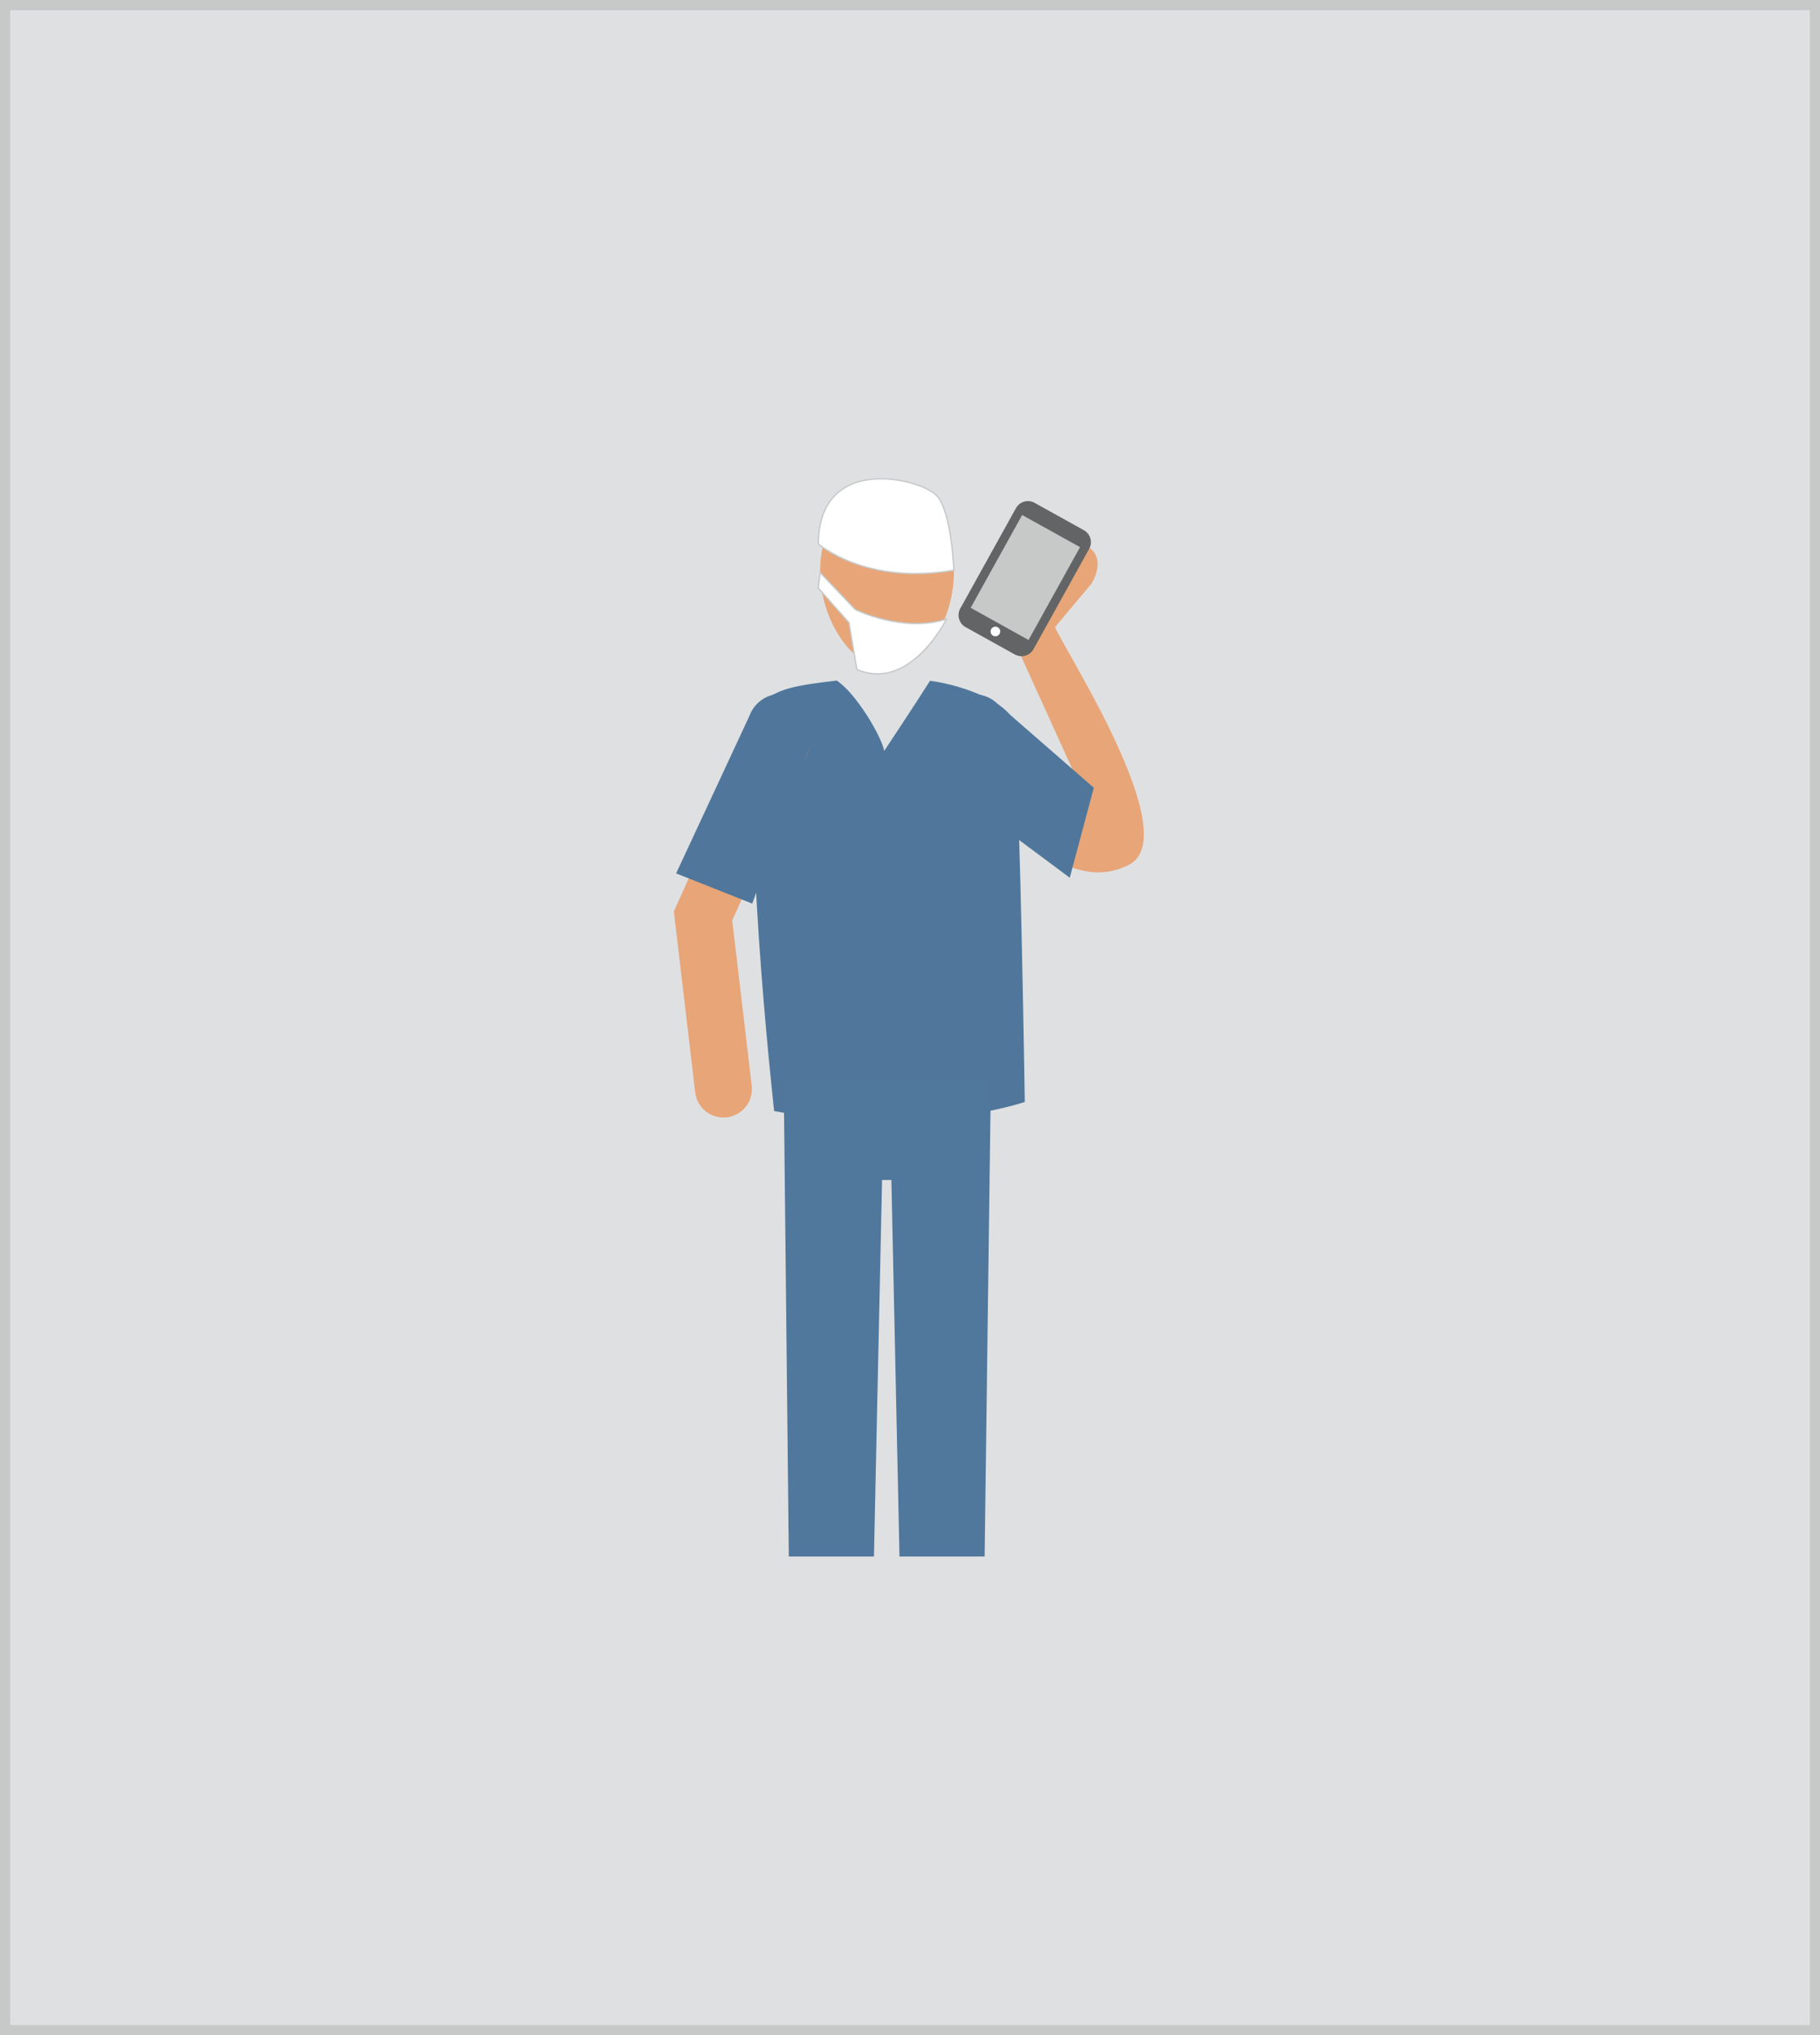 <svg xmlns="http://www.w3.org/2000/svg" viewBox="0 0 1023.8 1144.36"><rect x="0" y="0" width="1023.8" height="1144.36" fill="#333333" stroke="none"/><defs><style>.cls-1{fill:#f2f2f3;}.cls-2{fill:#dfe0e2;stroke-width:5.76px;}.cls-2,.cls-7{stroke:#c7c9c9;}.cls-2,.cls-5{stroke-miterlimit:10;}.cls-3{fill:#e7a578;}.cls-4{fill:#50779b;}.cls-5{fill:none;stroke:#e7a578;stroke-width:32px;}.cls-5,.cls-7{stroke-linecap:round;}.cls-6{fill:#50779c;}.cls-10,.cls-7{fill:#fff;}.cls-7{stroke-linejoin:round;stroke-width:0.76px;}.cls-8{fill:#636466;}.cls-9{fill:#c7c9c9;}</style></defs><g id="Layer_2" data-name="Layer 2"><g id="Background"><rect class="cls-1" x="1.38" y="1.82" width="1018.04" height="1138.6"/><rect class="cls-2" x="2.88" y="2.88" width="1018.04" height="1138.6"/></g><g id="Art_layer" data-name="Art layer"><path class="cls-3" d="M611.89,451.51l-39.42-86.75,21-12.13c5.84,13.66,73,117.41,41.67,133.55-15.8,8.14-34,5-53.8-11.6"/><path class="cls-4" d="M615.3,442.91l-54.06-47.09a18.9,18.9,0,0,0-26.74.22c-21.58,21.95,2.06,49.94-1.91,46l69.18,51.48"/><path class="cls-4" d="M570.84,408.39c-.77-12.85-29.53-23.34-47.67-25.6-7.94,12.52-25.74,39.37-25.74,39.37-2.13-9.39-16.33-32.74-26.77-39.53-17.91,2.33-38.77,4-42.38,15.63C415,441,435.47,624.69,435.47,624.69c80.34,15.73,141-5.11,141-5.11S574.12,462.54,570.84,408.39Z"/><polyline class="cls-5" points="406.96 612.32 395.48 514.99 439.08 418.27"/><path class="cls-4" d="M380.34,491.08l41.34-88.8a18.9,18.9,0,1,1,35,14.25l-33.52,91.53"/><polygon class="cls-6" points="557.38 608.14 553.88 875.18 505.99 875.18 501.43 663.44 496.18 663.44 491.62 875.18 443.73 875.18 440.86 608.14 557.38 608.14"/><path class="cls-3" d="M461.37,321.92c.49,28,18.94,54.54,38.56,54.2s37.13-27.52,36.64-55.5-18.79-46.2-38.41-45.86S460.89,293.94,461.37,321.92Z"/><path class="cls-7" d="M460.32,305.82s26.75,23.48,76.25,14.8c0,0-1.12-31.27-9.06-41.32S460.61,254.06,460.32,305.82Z"/><path class="cls-7" d="M532.45,348.05S512,389.29,482,376.41l-4.45-26.34-17.27-19.45,1.05-8.7,19.75,20.79S508,356,532.45,348.05Z"/><path class="cls-3" d="M606.9,306c10.56,1.25,13.69,11.22,7,22.28l-33.66,40-18.92-20.58,14.41-23.94C582.41,312.72,596.36,304.77,606.9,306Z"/><path class="cls-8" d="M581.37,365a7.73,7.73,0,0,1-10.49,3l-27.7-15.38a7.7,7.7,0,0,1-3-10.48l31.32-56.42a7.72,7.72,0,0,1,10.48-3l27.7,15.38a7.71,7.71,0,0,1,3,10.48Z"/><polygon class="cls-9" points="578.58 359.84 546.03 341.75 575 289.57 607.55 307.64 578.58 359.84"/><path class="cls-10" d="M562.3,356.37a2.7,2.7,0,1,1-1.06-3.68,2.69,2.69,0,0,1,1.06,3.68"/></g></g></svg>